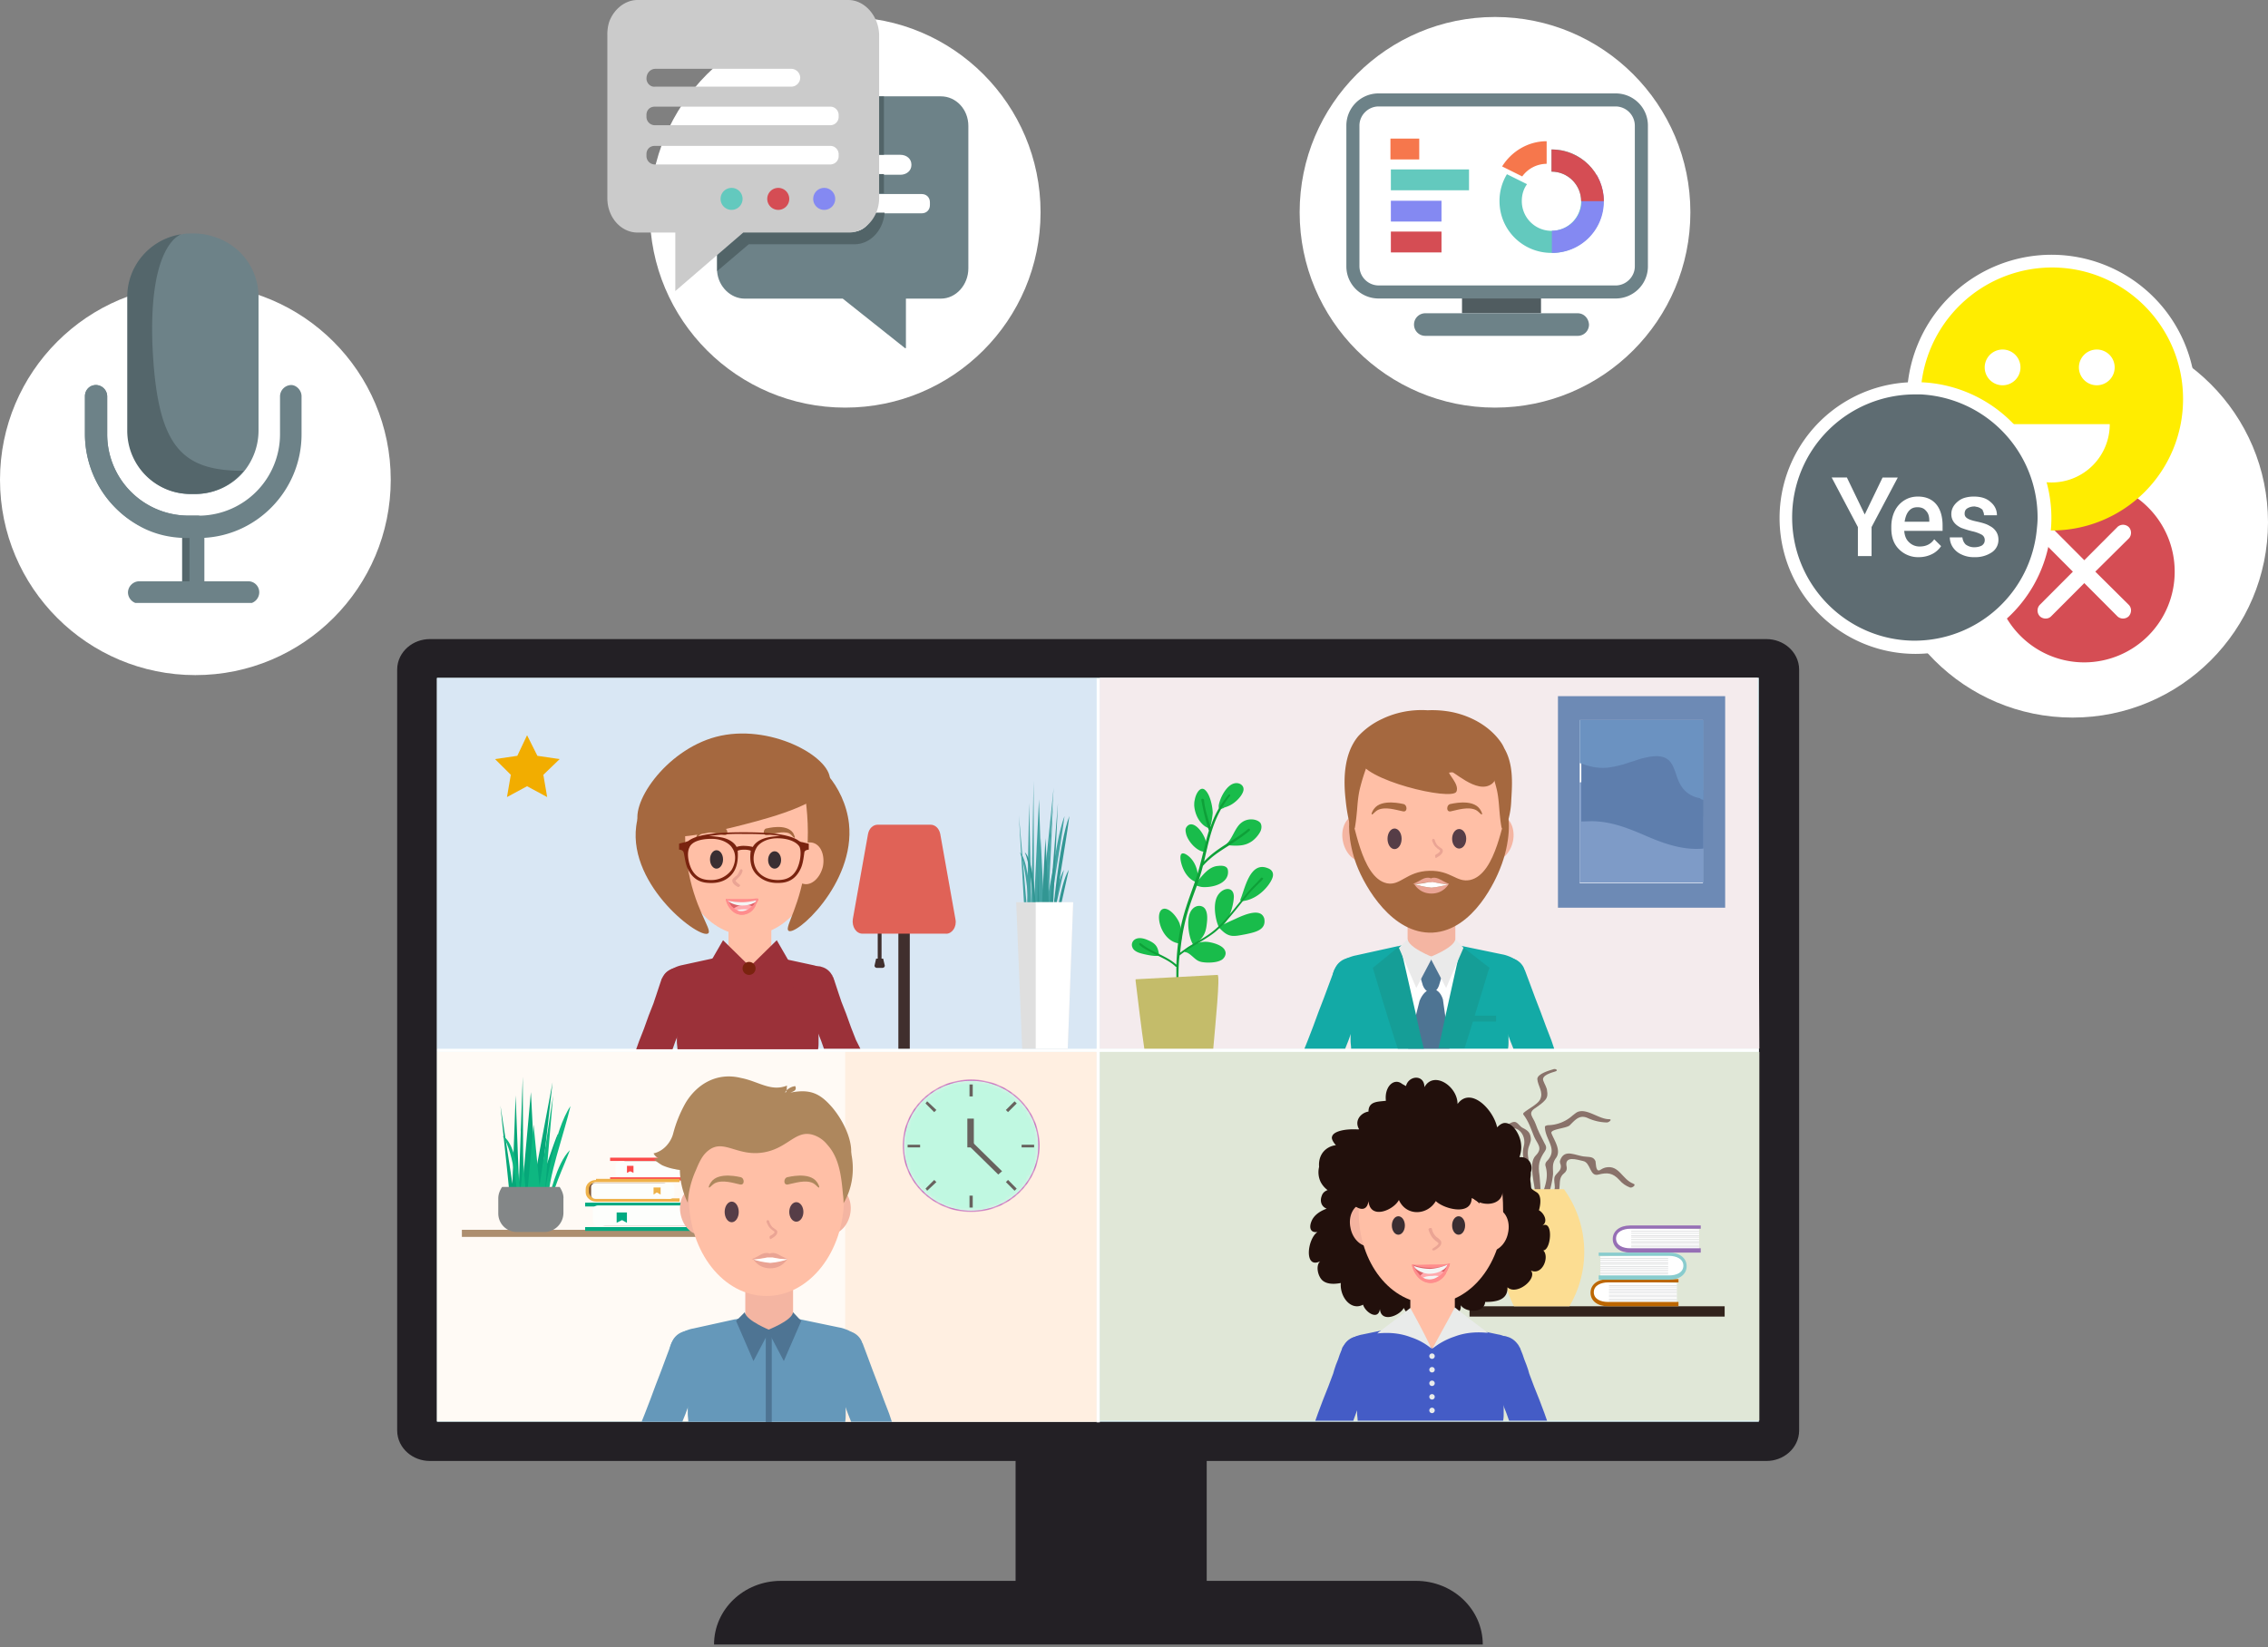 <svg xmlns="http://www.w3.org/2000/svg" width="534" height="388" fill="none" viewBox="0 0 534 388"><rect x="0" y="0" width="534" height="388" fill="#808080" stroke="none"/><circle cx="199" cy="50" r="46" fill="white"/><g clip-path="url(#clip0)"><path fill="#6D8288" d="M221.54 22.69h-16.32v13.77H212c1.46 0 2.59.97 2.59 2.27v.16c0 1.3-1.13 2.27-2.59 2.27h-6.78v4.54h11.8c1.12 0 1.93.81 1.93 1.94v.65c0 1.14-.8 1.95-1.94 1.95h-11.8c0 2.59-2.1 4.53-4.52 4.53h-31.84v9.24c.33 3.57 3.24 6.32 6.47 6.32h23.1l14.88 11.83V70.33h8.24c3.55 0 6.46-3.24 6.46-7.13V29.66c0-3.9-2.9-6.97-6.46-6.97z"/><path fill="#526468" d="M205.22 45.54h2.9V41h-2.9v4.54zm0-22.85v13.77h2.9V22.7h-2.9zm-4.53 31.92h-31.84v9.24l7.44-6.32h24.89c3.71 0 6.78-3.24 7.1-7.45h-2.9a4.77 4.77 0 01-4.69 4.53z"/><path fill="#CBCBCB" d="M199.72 0h-49.61c-2.9 0-5.5 2.1-6.63 5.02A9.46 9.46 0 00143 8.1v38.57c0 4.54 3.23 8.1 7.11 8.1H159v13.78l16-13.78h24.88c3.88 0 7.11-3.72 7.11-8.1V8.1c-.16-4.37-3.4-8.1-7.27-8.1zm-47.5 18.47c0-1.3.96-2.26 2.1-2.26h31.99c1.13 0 2.1.97 2.1 2.1 0 1.14-.97 2.1-2.1 2.1h-32c-1.13.17-2.1-.8-2.1-1.94zm45.24 18.32c0 1.13-.97 1.94-1.94 1.94h-41.37a1.97 1.97 0 01-1.94-1.94v-.49c0-1.13.8-1.94 1.94-1.94h41.37c1.13 0 1.94.97 1.94 1.94v.49zm0-9.24c0 1.13-.97 1.94-1.94 1.94h-41.37a1.97 1.97 0 01-1.94-1.94v-.49c0-1.13.8-1.94 1.94-1.94h41.37c1.13 0 1.94.97 1.94 1.94v.49z"/><path fill="#63C9BE" d="M172.25 49.43a2.59 2.59 0 100-5.18 2.59 2.59 0 000 5.18z"/><path fill="#D54D54" d="M183.24 49.43a2.59 2.59 0 100-5.18 2.59 2.59 0 000 5.18z"/><path fill="#8489F2" d="M194.06 49.43a2.59 2.59 0 100-5.18 2.59 2.59 0 000 5.18z"/></g><circle cx="46" cy="113" r="46" fill="white"/><circle cx="352" cy="50" r="46" fill="white"/><circle cx="488" cy="123" r="46" fill="white"/><path fill="#505C60" d="M362.83 67.33h-18.6v6.45h18.6v-6.45z"/><path fill="white" d="M324.6 68.87a6.06 6.06 0 01-6.06-6.04V29.57a6.06 6.06 0 016.06-6.04h55.8c3.39 0 6.06 2.77 6.06 6.04v33.16a6.06 6.06 0 01-6.06 6.04h-55.8v.1z"/><path fill="#6D8288" d="M380.4 25.07a4.55 4.55 0 014.52 4.5v33.16c0 2.45-2.06 4.5-4.52 4.5h-55.8a4.55 4.55 0 01-4.52-4.5V29.57c0-2.45 2.06-4.5 4.52-4.5h55.8zm0-3.07h-55.8a7.57 7.57 0 00-7.6 7.57v33.16c0 4.2 3.4 7.57 7.6 7.57h55.8c4.2 0 7.6-3.38 7.6-7.57V29.57c0-4.2-3.4-7.57-7.6-7.57zM371.46 73.78H335.6a2.65 2.65 0 00-2.67 2.66 2.65 2.65 0 002.67 2.66h35.86a2.65 2.65 0 002.67-2.66c-.1-1.53-1.24-2.66-2.67-2.66z"/><path fill="#63C9BE" d="M365.3 35.2v5.22c3.9 0 6.98 3.17 6.98 6.96a6.98 6.98 0 01-13.97 0c0-1.54.4-2.87 1.23-4l-4.73-2.35a12 12 0 00-1.75 6.35c0 6.75 5.45 12.18 12.23 12.18s12.23-5.43 12.23-12.18a12.1 12.1 0 00-12.23-12.18z"/><path fill="#F6774C" d="M353.68 39.2l4.73 2.35a7.15 7.15 0 015.75-2.97v-5.32c-4.42 0-8.32 2.45-10.48 5.93z"/><path fill="#8489F2" d="M377.62 47.38c0-2.25-.62-4.3-1.64-6.14h-7.2a6.98 6.98 0 01-3.39 13.1v5.22a12.1 12.1 0 0012.23-12.18z"/><path fill="#D54D54" d="M365.3 35.2v5.22c3.9 0 6.98 3.17 6.98 6.96h5.34c0-6.76-5.55-12.18-12.33-12.18z"/><path fill="#F6774C" d="M334.16 32.64h-6.78v4.91h6.78v-4.9z"/><path fill="#63C9BE" d="M345.87 39.9h-18.39v4.92h18.4v-4.91z"/><path fill="#8489F2" d="M339.3 47.28h-11.82v4.9h11.92v-4.9h-.1z"/><path fill="#D54D54" d="M339.3 54.54h-11.82v4.91h11.92v-4.9h-.1z"/><g clip-path="url(#clip1)"><path fill="#54666B" d="M47.94 124.07h-5.06v16.52h5.06v-16.52z"/><path fill="#6D8288" d="M48.12 124.07h-3.5v16.52h3.5v-16.52z"/><path fill="#6D8288" d="M61.04 139.54a2.7 2.7 0 01-2.62 2.64H32.75a2.7 2.7 0 01-2.62-2.64 2.7 2.7 0 012.62-2.64h25.67a2.58 2.58 0 012.62 2.64zM60.87 69.94v31.46c0 3.52-1.22 6.85-3.32 9.5a14.83 14.83 0 01-11.53 5.44h-1.04c-8.21 0-14.85-6.68-14.85-14.94V69.94c0-7.56 5.59-13.71 12.75-14.76.7-.18 1.4-.18 2.1-.18h.87c1.75 0 3.32.35 4.89.88a14.77 14.77 0 0110.13 14.06z"/><path fill="#6D8288" d="M71 93.32v8.96c0 13.36-10.83 24.43-24.28 24.43H44.1c-4.36 0-8.38-1.06-11.87-3.16A24.77 24.77 0 0120 102.28v-8.96c0-1.41 1.05-2.64 2.62-2.64a2.7 2.7 0 012.62 2.64v8.96a19.14 19.14 0 0019.04 19.16h2.97a19.19 19.19 0 0018.68-19.16v-8.96a2.7 2.7 0 012.62-2.64c1.23 0 2.45 1.23 2.45 2.64z"/><path fill="#6D8288" d="M47.07 121.44c-4.02 1.23-9.25 1.93-14.67 2.1A24.56 24.56 0 0120 102.28v-8.96c0-1.41 1.05-2.64 2.62-2.64a2.7 2.7 0 012.62 2.64v8.96a19.14 19.14 0 0019.04 19.16h2.8z"/><path fill="#54666B" d="M57.38 110.9a14.83 14.83 0 01-11.53 5.44H44.8c-8.2 0-14.84-6.68-14.84-14.94V69.94c0-7.56 5.59-13.71 12.75-14.76 0 0-7.69 1.93-6.82 26 1.05 23.91 6.64 29.71 21.49 29.71z"/></g><path fill="white" d="M517 94c0 18.82-15.25 34-33.95 34-1.28 0-2.56-.1-3.94-.2a32.92 32.92 0 01-12-3.74h1.77c0-1.38-.6-2.56-1.68-3.45a6.7 6.7 0 00-4.32-1.38c-.8 0-1.58.1-2.27.3A34 34 0 01449 93.9v-1.18A34.08 34.08 0 01483.05 60 33.98 33.98 0 01517 94z"/><path fill="white" d="M490.5 159a24.5 24.5 0 100-49 24.5 24.5 0 000 49z"/><path fill="#D54D54" d="M490.75 156a21.33 21.33 0 0021.28-21.37c0-11.8-9.53-21.36-21.28-21.36a21.33 21.33 0 00-21.29 21.36c0 11.8 9.53 21.37 21.29 21.37z"/><path fill="white" d="M501.21 142.44c.72.72.72 1.89 0 2.7-.36.36-.9.54-1.34.54-.45 0-.99-.18-1.34-.54l-7.78-7.81-7.79 7.8c-.35.37-.8.55-1.34.55-.44 0-.98-.18-1.34-.54a1.96 1.96 0 010-2.7l7.78-7.8-7.78-7.81a1.96 1.96 0 010-2.7c.36-.36.9-.54 1.34-.54.45 0 .99.18 1.34.54l7.79 7.81 7.78-7.8c.36-.37.9-.55 1.34-.55.45 0 .98.18 1.34.54.72.72.72 1.98 0 2.7l-7.87 7.8 7.87 7.81zM439.32 118.57a4.21 4.21 0 10-.02-8.43 4.21 4.21 0 00.02 8.43zM464.54 127.72a13.7 13.7 0 01-13.68 13.74c-7.6 0-13.69-6.1-13.69-13.74h27.37zM461.41 118.57a4.21 4.21 0 10-.02-8.43 4.21 4.21 0 00.02 8.43z"/><path fill="#FFEA27" d="M466.6 119.91c.18.18.27.36.44.54l-1.6-1.08c.44 0 .8.27 1.16.54z"/><path fill="#FFED00" d="M514 93.97a30.92 30.92 0 01-30.86 30.97c-1.16 0-2.32-.09-3.57-.18a29.86 29.86 0 01-10.92-3.41h1.62c0-1.26-.54-2.33-1.53-3.14a6.08 6.08 0 00-3.93-1.26c-.72 0-1.43.1-2.06.27a31 31 0 01-10.55-23.34V92.8A31 31 0 01483.14 63c17 0 30.86 13.82 30.86 30.97z"/><path fill="white" d="M471.52 90.74a4.21 4.21 0 10-.02-8.42 4.21 4.21 0 00.02 8.42zM451 154a32 32 0 100-64 32 32 0 000 64z"/><path fill="white" d="M496.74 99.9a13.7 13.7 0 01-13.69 13.73c-7.6 0-13.68-6.1-13.68-13.74h27.37zM493.7 90.74a4.21 4.21 0 10-.02-8.42 4.21 4.21 0 00.02 8.42z"/><path fill="#5E6C72" d="M453.45 120.27a2.5 2.5 0 00-1.97-.8c-.8 0-1.52.26-2.06.9-.53.62-.8 1.43-.98 2.5h5.81v-.26c0-1.08-.26-1.8-.8-2.34zm0 0a2.5 2.5 0 00-1.97-.8c-.8 0-1.52.26-2.06.9-.53.62-.8 1.43-.98 2.5h5.81v-.26c0-1.08-.26-1.8-.8-2.34zm0 0a2.5 2.5 0 00-1.97-.8c-.8 0-1.52.26-2.06.9-.53.62-.8 1.43-.98 2.5h5.81v-.26c0-1.08-.26-1.8-.8-2.34zm0 0a2.5 2.5 0 00-1.97-.8c-.8 0-1.52.26-2.06.9-.53.62-.8 1.43-.98 2.5h5.81v-.26c0-1.08-.26-1.8-.8-2.34zm-1.16-27.38h-1.43a28.93 28.93 0 00-28.9 29c0 15.98 12.98 29 28.9 29a28.95 28.95 0 0028.7-26.13c.1-.99.19-1.89.19-2.87a29.02 29.02 0 00-27.46-29zm-11.63 38.07h-3.22v-6.83l-6.17-11.67h3.58l4.2 8.71 4.2-8.7h3.58l-6.17 11.66v6.83zm16.64-5.93h-8.95c.1 1.17.45 2.06 1.16 2.7a3.5 3.5 0 002.5.98c1.44 0 2.6-.54 3.4-1.7l1.62 1.61a5.47 5.47 0 01-2.15 1.89 6.9 6.9 0 01-3.04.71 6.32 6.32 0 01-4.74-1.88c-1.25-1.26-1.79-2.87-1.79-4.94v-.36c0-1.34.27-2.6.8-3.68a6.1 6.1 0 012.24-2.51c.99-.63 2.06-.9 3.22-.9 1.88 0 3.31.63 4.3 1.8.98 1.16 1.51 2.87 1.51 5.02v1.26h-.08zm9.3-5.12a2.78 2.78 0 00-1.17-.54c-.17 0-.35-.09-.53-.09-.72 0-1.25.18-1.7.45-.45.27-.63.72-.63 1.26 0 .45.18.8.63 1.08.36.27 1.16.54 2.41.8 1.17.27 2.15.54 2.87 1 .71.35 1.16.8 1.52 1.34.35.54.53 1.17.53 1.89a3.5 3.5 0 01-1.52 2.96 6.94 6.94 0 01-4.11 1.16 6.6 6.6 0 01-3.04-.62 4.82 4.82 0 01-2.06-1.71 4.23 4.23 0 01-.72-2.33h2.96c.09.71.35 1.25.8 1.7.54.36 1.16.63 1.97.63.8 0 1.43-.18 1.88-.45.44-.36.62-.72.62-1.26 0-.53-.26-.98-.71-1.25a8.57 8.57 0 00-2.24-.81 23.07 23.07 0 01-2.6-.8c-1.51-.73-2.32-1.8-2.32-3.24 0-1.17.54-2.15 1.52-2.96a4.46 4.46 0 011.7-.9 7.62 7.62 0 012.06-.27c1.6 0 2.95.36 3.93 1.26.99.8 1.53 1.88 1.53 3.14h-3.05c0-.36-.08-.72-.26-.99a.5.5 0 00-.27-.45zm-15.12-.45c-.9 0-1.52.27-2.06.9-.53.63-.8 1.44-.98 2.52h5.81v-.27a4.25 4.25 0 00-.8-2.34c-.45-.54-1.07-.8-1.97-.8zm1.97.81a2.5 2.5 0 00-1.97-.8c-.8 0-1.52.26-2.06.9-.53.62-.8 1.43-.98 2.5h5.81v-.26c0-1.08-.26-1.8-.8-2.34zm0 0a2.5 2.5 0 00-1.97-.8c-.8 0-1.52.26-2.06.9-.53.62-.8 1.43-.98 2.5h5.81v-.26c0-1.08-.26-1.8-.8-2.34zm0 0a2.5 2.5 0 00-1.97-.8c-.8 0-1.52.26-2.06.9-.53.62-.8 1.43-.98 2.5h5.81v-.26c0-1.08-.26-1.8-.8-2.34zm0 0a2.5 2.5 0 00-1.97-.8c-.8 0-1.52.26-2.06.9-.53.62-.8 1.43-.98 2.5h5.81v-.26c0-1.08-.26-1.8-.8-2.34z"/><path fill="#3B3A3D" stroke="#232025" stroke-miterlimit="10" stroke-width="3.98" d="M101.22 338.82c-1.15 0-2.05-.9-2.05-1.92V157.7c0-1.02.9-1.91 2.05-1.91H415.9c1.16 0 2.05.9 2.05 1.91v179.2c0 1.03-.9 1.92-2.05 1.92H101.22z"/><path fill="#232025" stroke="#232025" stroke-miterlimit="10" stroke-width="6.97" d="M415.9 157.7v179.2H101.22V157.7H415.9zm0 182.9c2.3 0 4.22-1.65 4.22-3.7V157.7c0-2.04-1.92-3.7-4.22-3.7H101.22c-2.3 0-4.22 1.66-4.22 3.7v179.2c0 2.05 1.92 3.7 4.22 3.7H415.9z"/><path fill="#232025" d="M284.12 338.32h-45v47h45v-47z"/><path fill="#232025" d="M349.12 387.32h-181c0-8.3 7.04-15 15.74-15h149.53c8.7 0 15.73 6.7 15.73 15z"/><path fill="#E0F7FA" d="M414.12 159.62H102.88v175.24h311.24V159.62z"/><path fill="white" d="M258.94 159.75h-.76v175.24h.76V159.75z"/><path fill="white" d="M414.12 246.98H102.88v.77h311.24v-.77z"/><path fill="#FFFAF5" d="M258.18 247.75h-155.3v86.98h155.3v-86.98z"/><path fill="#AD8E6F" d="M173.95 289.64h-65.2v1.67h65.2v-1.67z"/><path fill="#06A779" d="M119.88 280.32c-.64-6.64-1.4-13.28-2.05-19.92l2.82 18.39.76-20.82.77 20.56.9-24.9.12 23.63 1.8-20.06 1.01 19.42 4.1-21.72-2.56 22.87s3.83-11.5 3.83-10.6c0 .76-2.68 13.66-3.06 13.92a285 285 0 01-7.42 3.32c-.38-1.4-.64-2.81-1.02-4.09z"/><path fill="#0EB781" d="M121.92 282.75s-.76-11.37-3.57-15.2c2.04 1.02 3.58 5.62 4.09 13.03 1.15-5.37 0-16.1 0-16.1l1.53 18.52 1.66-18.13 1.4 14.43 3.2-21.33-1.91 22.6s2.17-14.55 6-20.05c-1.4 6.13-5.5 17.5-5.11 21.97 0 0 1.79-8.56 4.98-11.62-1.53 4.09-4.47 9.96-4.72 14.05-3.07 1.4-7.55-2.17-7.55-2.17z"/><path fill="#838687" d="M132.66 282.1v3.59a4.53 4.53 0 01-4.47 4.47h-6.4a4.37 4.37 0 01-4.47-4.34v-3.58c0-1.03.39-1.92.9-2.69h13.55c.5.77.9 1.66.9 2.56z"/><path fill="#7D5538" d="M142.76 288.75h21.34c1.15 0 2.18-.9 2.18-1.92v-1.14c0-1.03-.9-1.92-2.18-1.92h-21.34c-1.15 0-2.17.9-2.17 1.92v1.14a2.2 2.2 0 002.17 1.92z"/><path fill="#00AA81" d="M163.6 283c1.78 0 3.19 1.28 3.19 2.94v1.02c0 1.54-1.4 2.94-3.2 2.94h-25.82v-.9h25.82c1.15 0 2.17-.89 2.17-1.9v-1.03c0-1.02-1.02-1.92-2.17-1.92h-25.82v-.9h25.82V283z"/><path fill="#FDFEFC" d="M140.84 288.75h22.88c.77 0 1.28-.51 1.28-1.15v-2.55c0-.64-.64-1.15-1.28-1.15h-22.88c-.77 0-1.28.5-1.28 1.15v2.42c0 .77.64 1.28 1.28 1.28z"/><path fill="#00AA81" d="M147.61 285.56v2.43l-1.15-.64-1.27.63v-2.42h2.42z"/><path fill="#7D5538" d="M147.36 277.26h16.36c.9 0 1.66-.64 1.66-1.4v-.9c0-.77-.77-1.4-1.66-1.4h-16.36c-.9 0-1.66.63-1.66 1.4v.9c0 .76.76 1.4 1.66 1.4z"/><path fill="#FC4A4A" d="M163.34 272.91c1.4 0 2.42 1.02 2.42 2.17v.77c0 1.15-1.15 2.17-2.42 2.17h-19.69v-.76h19.69c.9 0 1.66-.64 1.66-1.54v-.76c0-.77-.77-1.54-1.66-1.54h-19.69v-.76h19.69v.25z"/><path fill="#FDFEFC" d="M145.95 277.26h17.51c.51 0 1.03-.39 1.03-.9v-1.91c0-.51-.52-.9-1.03-.9h-17.5c-.52 0-1.03.38-1.03.9v1.91c0 .51.38.9 1.02.9z"/><path fill="#7D5538" d="M156.18 282.36h-16.36c-.9 0-1.66-.63-1.66-1.4v-.9c0-.76.76-1.4 1.66-1.4h16.36c.9 0 1.66.64 1.66 1.4v.9c0 .77-.77 1.4-1.66 1.4z"/><path fill="#EEB149" d="M140.33 277.9c-1.4 0-2.43 1.02-2.43 2.17v.76c0 1.15 1.15 2.17 2.43 2.17h19.68v-.76h-19.68c-.9 0-1.66-.64-1.66-1.54v-.76c0-.77.77-1.54 1.66-1.54h19.68v-.76h-19.68v.25z"/><path fill="#FDFEFC" d="M157.71 282.36h-17.5c-.52 0-1.03-.38-1.03-.89v-1.92c0-.5.51-.89 1.02-.89h17.51c.51 0 1.03.38 1.03.9v1.91c0 .38-.52.9-1.03.9z"/><path fill="#EEB149" d="M155.54 279.68v1.66l-.9-.5-.76.5v-1.66h1.66z"/><path fill="#FC4A4A" d="M149.15 274.57v1.66l-.77-.38-.76.38v-1.66h1.53z"/><path fill="#FFEFE1" d="M258.18 247.75H199v87.11h59.18v-87.1z"/><path fill="#F4F0ED" d="M244.63 269.85c0-8.56-7.16-15.46-15.98-15.46s-15.97 6.9-15.97 15.46c0 8.55 7.15 15.45 15.97 15.45s15.98-6.9 15.98-15.45z"/><mask id="a" width="33" height="32" x="212" y="254" maskUnits="userSpaceOnUse"><path fill="url(#paint0_radial)" d="M244.63 269.85c0-8.56-7.16-15.46-15.98-15.46s-15.97 6.9-15.97 15.46c0 8.55 7.15 15.45 15.97 15.45s15.98-6.9 15.98-15.45z"/></mask><g mask="url(#a)"><path fill="#C0F8E1" stroke="#A316A0" stroke-miterlimit="10" stroke-width=".32" d="M244.63 269.85c0-8.56-7.16-15.46-15.98-15.46s-15.97 6.9-15.97 15.46c0 8.55 7.15 15.45 15.97 15.45s15.98-6.9 15.98-15.45z"/><path fill="#68625E" d="M229.03 281.6h-.76v2.8h.76v-2.8zM229.03 255.41h-.76v2.82h.76v-2.82zM216.64 269.6h-2.94v.63h2.94v-.64zM243.48 269.6h-2.94v.63h2.94v-.64zM219.96 261.93l.51-.51-2.17-2.05-.39.51 2.05 2.05zM238.88 280.45l.5-.51-2.04-2.05-.5.51 2.04 2.05zM236.83 261.42l.51.5 2.05-2.04-.51-.5-2.05 2.04zM217.91 279.94l.39.5 2.17-2.04-.51-.5-2.05 2.04zM229.3 263.46h-1.54v6.77h1.53v-6.77z"/><path fill="#68625E" d="M235.04 276.62l.9-.77-6.9-6.77-.9.77 6.9 6.77z"/></g><path fill="#E0E7D7" d="M414.24 247.75h-155.3v86.85h155.3v-86.85z"/><path fill="#32231C" d="M406.06 307.65H346v2.43h60.07v-2.43z"/><path fill="#89726A" d="M365.93 281.73c2.3-1.28.38-3.84 2.3-5.37.5-.38.76-.9.64-1.53-.64-2.81 2.55-1.66 3.83-1.4 1.92.38 1.53 3.83 3.7 3.19 2.05-.51 3.33-.39 4.86 1.27.77.9 1.54 1.4 2.56 1.8.51.12 1.53-.65.77-.9-2.69-1.02-3.33-4.47-6.52-3.83-.51.12-1.02.38-1.4.64-1.03.5-.9-1.92-1.03-2.18-.51-1.02-1.28-.89-2.43-1.02-2.17-.13-4.85-2.04-5.88.9-.13.25 0 .76.13 1.02.26 1.28-.64 1.66-1.28 2.55-.76 1.15.64 3.2-.76 3.96-.77.64-.13 1.28.5.9z"/><path fill="#89726A" d="M364.52 281.6a22.76 22.76 0 001.15-5.11c0-1.53-.25-2.43.64-3.7 1.4-1.8-.38-4.22-1.02-5.88-.39-1.02 3.7-1.15 4.34-1.92 1.28-1.27 2.3-2.55 4.22-1.66a11.4 11.4 0 004.47 1.03c.52 0 1.41-.77.52-.77-2.3 0-4.99-2.43-7.16-1.79-.51.13-1.02.64-1.4.9a8.84 8.84 0 01-5.76 2.3c-.13 0-.77.12-.77.38 0 3.06 3.2 5.23.51 8.04-.25.26-.5.64-.38 1.15.77 2.56 0 4.47-.77 6.9 0 .77 1.28.51 1.41.13z"/><path fill="#89726A" d="M362.73 281.21c0-1.53-.13-2.93-.25-4.34-.39-2.42-.13-3.7 1.27-5.75.51-.76.26-1.27-.12-1.91-.77-1.53-1.54-2.94-2.05-4.47-.64-1.79-2.04-2.56 0-3.83.9-.64 1.66-1.15 2.3-1.92.51-.64.51-1.4.38-2.04 0-.77-.63-1.66-.89-2.43-.51-1.28 2.05-1.92 2.81-2.17.9-.26 0-.77-.5-.51-.78.25-3.72 1.02-3.72 2.3.13 1.66 1.54 3.06.64 4.85-.64 1.15-2.8 2.17-3.83 3.07-.13.12-.13.25-.13.38 1.28 1.66 1.79 3.32 2.56 5.24.76 1.78 2.17 2.68.38 4.47-1.92 1.91 0 7.15-.13 9.45-.13.38 1.28.13 1.28-.39z"/><path fill="#89726A" d="M360.43 281.21c0-2.17-.13-4.21-.25-6.38-.13-1.4-.64-2.68-.39-4.09.13-.9.77-1.79.64-2.68-.13-1.28-.64-1.79-1.92-2.43-.64-.25-1.27-1.53-2.04-1.4-2.56.25-7.67 7.4-9.84 5.23-2.3-2.3-4.99 0-7.03 1.4-.77.52.38.78.9.52 1.78-1.28 2.93-2.55 5.74-.64.51.38.77.51 1.4.38 2.3-.25 5.12-3.57 6.91-4.85 2.43-1.79 4.99.9 4.22 3.7-.38 1.41-.13 2.43 0 3.84.38 2.42.38 4.98.38 7.4 0 .77 1.28.52 1.28 0z"/><path fill="#FCDD92" d="M369.5 307.65h-13.03a27.8 27.8 0 01-2.94-13.02 28.9 28.9 0 014.22-14.56h10.48a25.22 25.22 0 011.28 27.59z"/><path fill="white" d="M394.81 302.16v4.73h-16.49c-1.15 0-3.32-.38-3.32-2.56 0-2.17 3.2-2.55 4.22-2.55 1.02 0 15.6.38 15.6.38z"/><path fill="#BC6600" d="M395.2 307.65h-16.62c-2.43 0-4.09-1.27-4.09-3.19 0-1.91 1.66-3.2 4.09-3.2h16.62v.77h-16.62c-1.53 0-3.32.64-3.32 2.3 0 1.66 1.66 2.3 3.32 2.3h16.62v1.02z"/><path fill="#D0D2D3" d="M394.81 302.67h-15.98v.13h15.98v-.13zM394.81 303.06h-15.98v.12h15.98v-.12zM394.81 303.57h-15.98v.13h15.98v-.13zM394.81 303.95h-15.98v.13h15.98v-.13zM394.81 304.46h-15.98v.13h15.98v-.13zM394.81 304.97h-15.98v.13h15.98v-.13zM394.81 305.36h-15.98v.12h15.98v-.13zM394.81 305.87h-15.98v.12h15.98v-.12zM394.81 306.25h-15.98v.13h15.98v-.13z"/><path fill="white" d="M400.05 289.52v4.72h-16.49c-1.14 0-3.32-.38-3.32-2.55s3.2-2.56 4.22-2.56c.9 0 15.6.39 15.6.39z"/><path fill="#966FB5" d="M400.44 295.01h-16.62c-2.43 0-4.1-1.28-4.1-3.2 0-1.9 1.67-3.19 4.1-3.19h16.62v.77h-16.62c-1.53 0-3.32.64-3.32 2.3 0 1.66 1.66 2.3 3.32 2.3h16.62V295z"/><path fill="#D0D2D3" d="M400.05 289.9h-15.98v.13h15.98v-.13zM400.05 290.41h-15.98v.13h15.98v-.13zM400.05 290.92h-15.98v.13h15.98v-.13zM400.05 291.3h-15.98v.13h15.98v-.12zM400.05 291.82h-15.98v.12h15.98v-.12zM400.05 292.33h-15.98v.13h15.98v-.13zM400.05 292.71h-15.98v.13h15.98v-.13zM400.05 293.22h-15.98v.13h15.98v-.13zM400.05 293.6h-15.98v.13h15.98v-.13z"/><path fill="white" d="M376.8 295.9v4.73h16.48c1.15 0 3.32-.38 3.32-2.56 0-2.17-3.2-2.55-4.22-2.55-1.02 0-15.59.38-15.59.38z"/><path fill="#89CCCE" d="M376.4 301.4h16.62c2.43 0 4.1-1.28 4.1-3.2 0-1.91-1.67-3.19-4.1-3.19h-16.61v.77h16.61c1.54 0 3.33.64 3.33 2.3 0 1.66-1.67 2.3-3.33 2.3h-16.61v1.02z"/><path fill="#D0D2D3" d="M392.77 296.29h-15.98v.13h15.98v-.13zM392.77 296.8h-15.98v.13h15.98v-.13zM392.77 297.3h-15.98v.14h15.98v-.13zM392.77 297.7h-15.98v.12h15.98v-.13zM392.77 298.2h-15.98v.13h15.98v-.13zM392.77 298.59h-15.98v.12h15.98v-.12zM392.77 299.1h-15.98v.13h15.98v-.13zM392.77 299.6h-15.98v.13h15.98v-.12zM392.77 300h-15.98v.12h15.98v-.13z"/><path fill="#22100C" d="M363.37 294.5c1.53 1.53-.26 6-2.94 4.72 1.66 1.92-3.32 6-5.5 3.96.13 3.2-3.06 3.45-5.24 3.45-.25 2.69-4.6 2.56-5.75.77.26 3.58-5.11 2.3-6.64.9-1.54 2.55-5.37 2.8-6.78-.26-1.02 1.91-5.37 3.57-5.62.25-.39 2.81-3.45.77-3.97-1.02-2.8 1.53-5.5-1.79-5.24-5.1-1.27.25-3.06.38-4.21-.52-1.16-.9-1.8-3.57-.64-4.6-3.84 1.92-3.07-5.23-.64-6.9-1.66.26-2.05-1.02-1.4-2.55.63-1.53 2.16-2.43 3.57-2.94-1.28-.5-1.66-1.79-1.15-3.06.38-1.15 1.53-1.4 2.43-1.66a4.27 4.27 0 01-.26-3.32c.13-.26 1.66-2.81 2.05-2.43-.39-.38-.51-.9-.51-1.4 0-2.18 2.8-4.48 4.6-4.1-2.69-2.55 2.55-3.7 4.22-2.67-1.03-1.54.38-2.94 1.66-3.2 0-1.91 1.91-1.79 3.2-1.91-.39-2.56 1.53-4.1 3.06-2.94l.64.38c.51-1.91 3.45-2.17 3.45.26 1.66-2.94 6.14-.26 6.14 2.94 2.43-3.2 6.64 1.02 7.28 4.08 2.3-2.68 5.11 2.56 4.1 5.37a4.97 4.97 0 013.44 4.6c1.66-.26 3.2.5 3.58 2.42.38 2.17-.25 1.66 1.54 2.81 1.53 1.02.5 4.22.5 4.22 1.03.5 2.44 2.68.65 3.7 2.8-1.79 2.3 5.62.38 5.75z"/><path fill="#445CC6" d="M324.13 319.02c0 .38-.13.77-.26 1.15v.13l-.38 1.15-.38 1.15-.26.9-1.15 3.06-1.28 3.2-.64 1.78-.5 1.28-.65 1.79h-8.94l.64-1.8 1.15-3.06 1.27-3.2 1.15-3.06.26-.9.38-1.14.51-1.28.39-1.15.51-1.27.13-.39s0-.13.13-.13c.12-.25.25-.38.38-.63a4.13 4.13 0 012.56-1.8c.25-.12.63-.12.89-.12h.38a4.4 4.4 0 013.07 1.92c.13.12.26.38.26.5.12.26.12.39.25.64.13.39.13.9.13 1.28zM364.26 334.6h-8.94l-.64-1.78-.51-1.28-.64-1.79-1.28-3.2-1.15-3.06-.26-.9-.38-1.14-.38-1.15v-.13c-.13-.38-.26-.77-.26-1.15 0-.38 0-.9.13-1.27 0-.26.13-.39.25-.64.13-.26.13-.39.26-.51a4.4 4.4 0 012.05-1.67c.38-.12.63-.25 1.02-.25h.38c.38 0 .64 0 .9.13 1.02.25 1.91.9 2.55 1.79.13.12.26.38.39.63 0 0 0 .13.12.13l.13.38.51 1.28.39 1.15.5 1.28.4 1.15.25.9 1.15 3.06 1.28 3.2 1.15 3.06.63 1.79z"/><path fill="#FFBFA6" d="M337.3 321.45c2.94 0 5.24-2.3 5.24-5.24v-14.56a5.36 5.36 0 00-4.22-5.36 5.25 5.25 0 00-6.26 5.1v14.82a5.35 5.35 0 005.24 5.24z"/><path fill="#445CC6" d="M357.87 319.53c0 .26 0 .51-.12.64a4.42 4.42 0 01-2.04 2.55c-.4.13-.65.39-.9.77-.51.64-.9 1.53-.77 2.43V332.8c0 .64 0 1.16-.13 1.8h-34.25c0-.64-.13-1.16-.13-1.8v-1.4-1.28-.38-3.2-.63c0-.9-.26-1.66-.77-2.3-.25-.25-.51-.51-.9-.77a4.42 4.42 0 01-1.91-2.55 5 5 0 01.25-3.07 5.22 5.22 0 012.68-2.3 6.74 6.74 0 011.93-.63l9.2-1.92h.13c.25 0 .38-.13.38-.13.13 0 .64-.13 1.53-.25-.25 3.19 2.05 5.87 4.73 6 2.94.26 5.88-2.43 5.76-5.88.25 0 .38 0 .63.13.13 0 .26 0 .39.13h.13l9.07 1.92c.77.12 1.28.38 1.92.63.64.39 1.28.77 1.66 1.03.38.38.77.76 1.02 1.27.51.64.64 1.4.51 2.3z"/><path fill="#F4B39F" d="M325.4 287.73c.65 2.8-.63 5.36-2.68 5.75-2.04.38-4.21-1.54-4.73-4.22-.63-2.8.64-5.36 2.69-5.75 2.04-.5 4.09 1.4 4.73 4.22z"/><path fill="#FFBFA6" d="M319.91 285.43c0-12 3.07-21.59 17-21.59s17 9.71 17 21.59c0 12-7.67 21.59-17 21.59-9.46 0-17-9.58-17-21.59z"/><path fill="#3A2E32" d="M329.24 290.8c.85 0 1.54-.98 1.54-2.18 0-1.2-.69-2.17-1.54-2.17-.84 0-1.53.97-1.53 2.17s.69 2.18 1.53 2.18zM343.43 290.8c.85 0 1.53-.98 1.53-2.18 0-1.2-.68-2.17-1.53-2.17s-1.53.97-1.53 2.17.68 2.18 1.53 2.18z"/><path fill="#22100C" d="M330.9 282.75c.77.13 1.03-.26.9-.64 0-.38-.26-.9-.64-.9-.13 0-4.86-1.4-6.52 1.03-.38.5-.64 1.27-.38 1.15.25-.13.64-.77 1.28-1.02 1.66-.77 4.09 0 5.36.38zM341.64 282.75c-.77.13-1.02-.26-.9-.64 0-.38.26-.9.64-.9.13 0 4.86-1.4 6.52 1.03.39.5.64 1.27.39 1.15-.26-.13-.64-.77-1.28-1.02-1.66-.77-4.1 0-5.37.38z"/><path fill="#FFBFA6" d="M355.06 290.41c.64-2.8-.64-5.36-2.68-5.75-2.05-.38-4.22 1.54-4.73 4.22-.64 2.8.64 5.36 2.68 5.75 2.05.38 4.22-1.54 4.73-4.22z"/><path fill="#445CC6" d="M330.27 314.93l2.8-.63 2.7 1.66 1.4 1.66 1.28-1.02 2.8-2.56 1.16-.25.38 2.42-.9 1.92-6.38 1.27-5.24-4.47z"/><path fill="#E9EBEA" d="M332.06 308.04c-2.56 2.04-5.12 3.96-7.8 6 1.53-.13 4.6-.38 7.92.9a14.8 14.8 0 014.86 2.68c-1.53-3.2-3.2-6.39-4.99-9.58zM342.54 307.91c2.55 2.04 5.1 3.96 7.8 6-1.54-.13-4.6-.38-7.93.9-2.3.76-4.22 2.04-5.12 2.8 1.67-3.19 3.58-6.5 5.25-9.7zM337.17 320.04a.64.64 0 100-1.28.64.64 0 000 1.28zM337.17 323.24a.64.64 0 100-1.28.64.64 0 000 1.28zM337.17 326.43a.64.64 0 100-1.28.64.64 0 000 1.28zM337.17 329.62a.64.64 0 100-1.28.64.64 0 000 1.28zM337.17 332.82a.64.64 0 100-1.28.64.64 0 000 1.28z"/><path fill="#22100C" d="M314.54 269.72c-1.02-1.15-1.02-1.79-.9-2.04.26-1.15 2.82-1.92 6.4-1.66-1.28-2.05.38-3.96 2.17-4.22 0-2.55 2.43-2.3 4.1-2.55-.4-3.32 1.91-5.5 3.83-3.96l.9.5c.63-2.55 4.34-2.8 4.34.26 2.17-3.96 7.8-.25 7.8 3.96 3.06-4.21 8.43 1.28 9.32 5.5.39-.39.9-.9 1.67-1.03 1.79-.13 3.2 2.05 3.7 3.7a6.72 6.72 0 01-.12 4.35c.12 0 1.27-.13 2.04.64.77.64 1.02 1.91.64 2.94 0 .63 0 1.66-.64 2.55-1.02 1.79-3.45 2.55-6 2.04-.26 3.7-5.89 3.45-7.3 1.03.4 4.85-6.51 3.06-8.43 1.14-1.92 3.33-6.9 3.71-8.69-.25-1.28 2.43-6.77 4.73-7.16.25-.5 3.71-4.34 1.03-4.98-1.27-2.69.13-5.12-1.02-6.27-3.2a5.33 5.33 0 01-.38-3.57c0-.26-.25-2.04 1.02-3.58a4.49 4.49 0 012.94-1.53z"/><path fill="#EAA494" d="M337.55 294.5h.13c1.15-.64 1.79-1.28 1.66-1.92 0-.38-.38-.64-.64-.9-.13-.12-.38-.25-.64-.5a3.48 3.48 0 01-.9-1.66c0-.26-.25-.39-.5-.26-.26 0-.39.26-.26.51.25.77.64 1.54 1.15 2.05.26.25.51.5.77.63.13.13.38.26.38.39 0 0 0 .38-1.28 1.15-.25.13-.25.38-.13.5-.12-.12.13 0 .26 0z"/><path fill="#FF8D8D" d="M341.38 297.56c0 .13-.12.39-.12.51 0 .13 0 .26-.13.26 0 .13 0 .26-.13.38a3.8 3.8 0 01-.51 1.03v.12c-.64 1.15-1.92 2.3-3.58 2.3-3.07 0-4.35-3.2-4.47-4.34h.38c.9.13 2.81 0 3.83 0 1.16 0 2.94 0 3.97-.13h.38c.13-.13.26-.13.38-.13-.12 0-.12 0 0 0z"/><path fill="#DD6268" d="M340.87 297.82c0 .25-.13.38-.25.64-.51 1.53-1.92 3.2-3.97 3.06a3.88 3.88 0 01-3.57-2.68c-.13-.38-.26-.64-.39-1.02 0 .13 1.92.77 3.96.77 2.3.12 4.22-.77 4.22-.77z"/><path fill="#FFA9AD" d="M337.93 301.4c1.02-.26 1.66-.9 2.43-1.54-.13-.13-.25-.25-.38-.25a4.86 4.86 0 00-2.43-.51c-1.28 0-2.3.38-2.94 1.15-.13.12-.26.25-.38.5.76.77 2.42 1.03 3.7.65z"/><path fill="#F4F4F4" d="M337.68 301.27c.76-.13 1.27-.38 1.66-.51-.13 0-.26-.13-.26-.13a3.95 3.95 0 00-1.79-.13c-.9 0-1.66.13-2.17.38-.13 0-.13.13-.26.13.64.38 1.92.51 2.82.26zM340.87 297.82c0 .25-.64 1.02-1.15 1.28-.77.5-1.92.9-3.2.9-1.4 0-3.32-.9-3.7-1.93 0 .13 1.92.77 3.96.77 2.18-.13 4.1-1.02 4.1-1.02z"/><path fill="#FF8D8D" d="M341.38 297.56c0 .13 0 .26-.12.51 0 .13 0 .26-.13.26 0 .13-.13.26-.13.38-.13.26-.25.64-.51 1.03v.12a4.52 4.52 0 01-3.58 2.3c-3.07 0-4.35-3.2-4.47-4.34h.25s.13.13.13.25c.26.52.51 1.03.9 1.54.25.25.38.5.63.76.26.26.64.51.9.64.25.13.51.26.76.26.77.13 1.54 0 2.18-.38.25-.13.64-.39.9-.52.25-.25.5-.38.63-.63.51-.52.77-1.03 1.02-1.67 0-.12.13-.25.26-.38.26-.13.26-.13.38-.13z"/><path fill="#FF8D8D" d="M341.13 297.56h-.38c0 .13.25.13.38 0z"/><path fill="#F4EBED" d="M414.24 246.98h-155.3v-87.36h154.92l.38 87.36z"/><path fill="#6D8AB5" d="M406.19 163.96h-39.37v49.82h39.37v-49.82z"/><path fill="white" d="M400.95 169.58h-29.01v38.45h29v-38.45z"/><path fill="#7E9BC7" d="M401.08 208.03v-15.59c-.9-.63-1.92-1.14-2.94-1.66-.77-.38-1.54-.63-2.3-1.02l-2.3-.76c-4.6-1.4-9.34-2.94-13.94-4.22-2.68-.76-5.24-.9-7.67-.5v23.62h29.15v.13z"/><path fill="#5E7EAD" d="M401.07 199.85v-13.8c-.38 0-.76 0-1.02-.12-.13 0-.25 0-.25-.13-1.8-.64-1.4-2.8-1.54-4.21-.25-2.17-.64-4.47-1.79-6.52-.25-.38-.5-.89-.9-1.27a7.8 7.8 0 00-1.9-1.66c-2.18-1.4-4.87-1.92-7.3-.51-1.14.63-2.17 1.66-3.19 2.42-.64.51-1.4.9-2.3.9-.38 0-.77 0-1.15-.13a12.54 12.54 0 01-4.6-2.04c-.9-.52-1.66-.9-2.56-1.28-.13 0-.13 0-.25-.13v22.1c1.28 0 2.55-.13 3.83 0 3.58.25 7.03 1.53 10.35 2.94 4.35 1.91 9.33 3.95 14.57 3.44z"/><path fill="#6B92C1" d="M401.08 188.36v-18.78h-29.14v10.1c.12.12.25.12.38.12 2.17.9 4.6 1.28 6.9.9 1.53-.26 3.07-.64 4.47-1.16.9-.25 1.92-.63 2.82-.89.5-.13 1.15-.25 1.66-.38.9-.13 1.79-.26 2.68-.13.77.13 1.53.38 2.17 1.02.77.77 1.16 1.92 1.54 2.94.51 1.66 1.15 3.32 2.56 4.47a6.3 6.3 0 003.07 1.4c.5.39.63.39.89.39z"/><path fill="#19BC4B" d="M287.32 190.53h.25c.13-.13.39-.13.64-.26h-.12c.25-.12.76-.25 1.02-.38 1.66-.64 3.2-2.3 3.58-3.45.5-1.4-.9-2.3-2.18-1.91-1.78.5-3.32 3.44-3.57 5.23 0 .39 0 .9.38.77zM284.9 194.75c.25-.13.63-2.94.63-3.33 0-1.15-.51-4.08-1.66-5.23-1.15-1.28-2.3.63-2.56 2.17-.13.5-.13.9-.13 1.4.39 4.35 3.84 5.88 3.71 4.99zM288.85 198.7c-.25.26.13.64.39.39h.12c2.94.25 4.22-.13 5.5-1.03a6.9 6.9 0 001.79-2.04c.38-.64.51-1.53.13-2.17-.64-.9-2.94-1.4-4.6 0-1.41 1.15-2.05 3.7-3.33 4.85zM298.44 204.45c-4.22-1.66-5.37 5.11-6.4 7.41 0 .13 0 .25.14.25 0 .13.12.13.25.13 3.96-.38 6.65-3.96 7.16-5.49.38-1.02 0-1.91-1.15-2.3zM270.32 221.44c-3.07-1.4-4.22.51-3.7 1.66.12.38.5.9 1.53 1.28 1.02.38 5.11 1.27 4.73.38-.26-1.79-.77-2.55-2.56-3.32zM282.97 200.5c.39.12 1.15.25 1.03-.26.9-2.3-2.81-7.92-4.6-5.5-.39.51-.26 1.03-.13 1.66.38 1.54 2.04 3.58 3.7 4.1zM281.7 207.77c-.13 0-.13.13-.13.26-.26.13-.13.38 0 .5.9.26 1.15.4 2.04.4 2.81 0 5.88-1.28 5.5-3.97-.13-1.02-1.28-1.15-2.3-1.02-2.18.13-3.58 2.17-4.86 3.58 0-.13-.13-.13-.13-.13.51-.51.26-4.22-2.3-6-1.15-.77-1.79-.51-1.53 1.27.38 2.05 1.53 4.35 3.7 5.11z"/><path fill="#19BC4B" d="M290.77 216.46c-1.4.64-2.04.9-2.68 1.28 1.66-1.67 2.42-5.11 2.42-6.65-.12-2.8-3.45-1.91-4.21.77-.77 2.55.38 6.39.9 6.77 0 0 0 .13.12.13 2.04 2.17 3.2 1.78 6 1.27 2.3-.5 4.86-1.02 4.35-3.7-.77-2.55-4.47-1.02-6.9.13zM285.02 221.95a5.52 5.52 0 00-3.58.38c1.79-1.4 2.43-2.42 2.68-4.6.13-1.02.26-2.42-.25-3.44-.64-1.4-3.07-1.4-3.84 1.15-.63 2.17 0 5.74.9 7.02-2.3 1.02-2.3 1.79-1.8 1.79.52.13.65.25 1.03.51 1.15.9 1.54 1.53 2.69 1.79 1.15.25 3.45.25 4.6-.39.64-.25 1.4-1.27 1.02-2.17-.38-1.15-2.17-1.78-3.45-2.04zM277.73 217.48c-.5-1.28-1.91-3.2-3.32-3.45-2.94-.38-1.53 7.66 3.32 8.18.13 0 .26-.13.26-.26v-.13c.51-1.15 0-3.57-.26-4.34z"/><path fill="#0EA038" d="M296.9 206.75c-.25.38-.63.64-.89 1.02-2.3 2.17-3.96 4.6-6.13 7.16-5.12 6.25-6.9 5.61-12.02 9.45 1.02-10.48 3.7-13.67 5.37-20.44 0 0 .77-.9 1.53-1.53 1.67-1.53 3.71-2.68 5.63-3.96 1.28-.9 2.68-1.79 3.83-2.81.13-.13.13-.26 0-.38-.13-.13-.25-.13-.38 0-3.32 2.8-7.29 4.34-10.35 7.66 1.27-5.5 2.17-10.47 6-15.33.26-.13.13-.5 0-.5s-.25 0-.25.12a22.35 22.35 0 00-4.22 7.53c-.64-2.17-1.4-4.34-1.53-6.38 0-.13 0-.13-.13-.13 0 0-.13-.13-.26-.13s-.25.13-.25.26a54.3 54.3 0 001.79 7.28c-.77 2.43-1.28 4.98-1.92 7.4-1.92 7.93-5.24 11.89-5.75 24.15-2.3-2.05-5.37-2.81-7.8-4.6-.13-.13-.38-.26-.51-.38-.13-.13-.26-.13-.39 0-.5.5 2.94 2.17 3.71 2.55 1.8.9 3.58 1.66 4.86 2.94h.13v3.7c0 .38.5.38.5 0 0-2.17 0-4.34.26-6.38 2.56-2.05 5.5-3.33 8.18-5.37 2.69-2.17 5.12-5.5 7.54-8.43.9-1.15 1.8-2.04 2.82-3.06.13-.13 1.15-1.03 1.15-1.28-.13-.13-.39-.26-.51-.13z"/><path fill="#C4BC6A" d="M267.38 230.64v.38c.51 4.21 1.4 11.62 2.05 15.96h16.23c.5-5.74 1.66-17.24 1.02-17.37l-19.3 1.03z"/><path fill="#13AAA6" d="M322.6 231.53s0 .13 0 0l-1.28 3.45-1.28 3.32-1.28 3.45-.77 1.91-.5 1.4-.77 1.92h-9.59l.77-1.91 1.28-3.32 1.27-3.45 1.28-3.32 1.28-3.45 1.15-3.07c0-.12 0-.12.13-.25a4.17 4.17 0 013.06-2.56c.39-.12.64-.12 1.03-.12h.5a4.53 4.53 0 013.7 2.55 5.3 5.3 0 01.02 3.45zM365.93 246.98h-9.6l-.76-1.91-.5-1.4-.78-1.92-1.27-3.45-1.28-3.32-1.28-3.45v-.13a4.28 4.28 0 01.13-3.32 4.14 4.14 0 012.55-2.3c.39-.13.77-.25 1.15-.25h.52c.38 0 .63 0 1.02.12a4.17 4.17 0 013.07 2.56c0 .13 0 .13.12.25l1.15 3.07 1.28 3.45 1.28 3.32 1.28 3.45 1.28 3.32.64 1.91z"/><path fill="#F4B5A2" d="M337.04 232.93a5.67 5.67 0 005.62-5.62v-15.83c0-2.69-1.79-5.24-4.47-5.75a5.62 5.62 0 00-6.77 5.5v15.96a5.7 5.7 0 005.62 5.74z"/><path fill="#13AAA6" d="M359.28 230.76c0 .26-.13.51-.13.77a4 4 0 01-.64 1.28c-.38.5-.9 1.02-1.53 1.4-.38.26-.64.51-.9.77a4 4 0 00-.9 2.68v7.4c0 .65 0 1.29-.12 1.92h-36.94c0-.63-.13-1.27-.13-1.91V243.66v-1.4-.51-3.45-.77c0-.9-.25-1.79-.9-2.55-.25-.26-.63-.64-1.01-.77-.51-.25-.9-.64-1.28-1.02a6.84 6.84 0 01-.9-1.66 4.29 4.29 0 01.39-3.32c.25-.51.64-1.02 1.15-1.4.5-.39 1.02-.77 1.79-1.16.64-.25 1.27-.5 2.04-.64l9.84-2.17h.13c.26 0 .38-.12.51-.12s.64-.13 1.67-.26a6.98 6.98 0 005.1 2.94c.65 0 1.16 0 1.67-.13.25 0 .51-.13.77-.26a6.8 6.8 0 003.58-2.55c.25 0 .5 0 .63.13.13 0 .26 0 .51.13h.13l9.84 2.04c.77.13 1.41.38 2.05.64.77.38 1.4.76 1.79 1.15a4 4 0 011.15 1.4c.51 1.03.64 1.92.64 2.81z"/><path fill="#F4B5A2" d="M324.13 196.53c.64 2.94-.64 5.75-2.81 6.26-2.18.51-4.48-1.53-5.12-4.6-.63-2.94.64-5.75 2.82-6.26 2.17-.5 4.47 1.54 5.11 4.6zM356.21 198.2c.64-2.94-.64-5.75-2.81-6.27-2.17-.5-4.47 1.54-5.11 4.6-.64 2.94.64 5.75 2.8 6.26 2.18.38 4.48-1.66 5.12-4.6z"/><path fill="#FFBFA6" d="M318.25 194.1c0-12.9 3.32-23.24 18.28-23.24 15.08 0 18.28 10.47 18.28 23.25 0 12.9-8.19 23.24-18.28 23.24-10.1 0-18.28-10.47-18.28-23.24z"/><path fill="#563D47" d="M328.35 199.98c.92 0 1.66-1.08 1.66-2.43 0-1.34-.74-2.42-1.66-2.42-.92 0-1.66 1.08-1.66 2.42 0 1.34.74 2.43 1.66 2.43zM343.56 199.85c.92 0 1.66-1.03 1.66-2.3 0-1.27-.74-2.3-1.66-2.3-.92 0-1.66 1.03-1.66 2.3 0 1.27.74 2.3 1.66 2.3z"/><path fill="#A5683F" d="M330.14 191.04c.76.26 1.02-.25 1.02-.64 0-.5-.26-.9-.64-1.02-.13 0-5.24-1.4-7.03 1.15-.38.51-.77 1.4-.38 1.28.25-.13.76-.77 1.27-1.03 1.8-.89 4.35 0 5.76.26zM341.77 191.04c-.77.26-1.02-.25-1.02-.64 0-.5.25-.9.63-1.02.13 0 5.25-1.4 7.04 1.15.38.51.76 1.4.38 1.28-.26-.13-.77-.77-1.28-1.03-1.79-.89-4.47 0-5.75.26z"/><path fill="#A5683F" d="M355.83 188.36a19.66 19.66 0 01-1.28 6.51c-.13.26-.26.38-.51.38-.26 0-.39-.12-.51-.38-.26-1.4-.39-2.8-.51-4.21-.13-1.66-.26-3.32-.64-4.86a47.02 47.02 0 00-1.92-6 40.76 40.76 0 01-14.19 2.43c-5.24 0-10.1-.77-14.19-2.43a47.02 47.02 0 00-1.91 6c-.39 1.66-.52 3.32-.64 4.86-.13 1.4-.26 2.8-.51 4.21 0 .26-.26.38-.51.38-.26 0-.52-.12-.52-.38a39.54 39.54 0 01-1.15-6.38c-.5-4.35-.64-10.73 2.94-15.08a17.8 17.8 0 015.63-4.08c3.2-1.54 6.9-2.3 10.73-2.05a23.9 23.9 0 016.14.51c4.47 1.03 8.3 3.33 10.74 6.52.5.64.89 1.28 1.15 1.91 2.17 3.7 1.91 8.18 1.66 12.14z"/><path fill="white" d="M344.84 224.63l-.9-.5c-.25-.14-.38-.26-.64-.52a12.02 12.02 0 01-6 1.53c.89 0 1.27 0 2.17.64-3.2.51-6.9 1.53-8.82-2.04-.13.13-.26.13-.38.25l-.9.51-.26.13c1.54 6.52 3.2 12.78 4.73 19.16h8.43c1.93-5.87 3.33-12.13 4.87-18.26l-2.3-.9z"/><path fill="#4E7493" d="M335 232.04l-1.92-6.39h7.67l-1.92 6.39c-.77 2.3-2.94 2.3-3.84 0z"/><path fill="#4E7493" d="M341.26 246.98h-9.72l1.4-6 .52-2.17.77-3.07c1.4-3.57 4.47-3.7 5.5-.38l.63 4.47.51 4.22.39 2.93z"/><path fill="#159E97" d="M335.25 246.98h-6.14c-2.04-6-5.88-19.03-5.88-19.03l6.4-5.23.38 1.4 3.32 14.56 1.15 5.24.77 3.06zM350.72 227.95s-.13.26-.26.64c-.9 2.81-3.96 13.16-5.62 18.27h-6.14l.64-2.94.9-4.22 3.45-15.58.63-1.15 6.4 4.98z"/><path fill="#EAEAEA" d="M331.42 221.18l-2.05 2.05 4.1 9.45 3.83-7.28s-5.63-2.17-5.88-4.22z"/><path fill="#EAEAEA" d="M342.66 221.18l1.92 2.05-4.09 9.45-3.83-7.28s5.75-2.17 6-4.22z"/><path fill="#A5683F" d="M348.42 172.4c3.96 3.06 5.24 10.21 2.94 12.13-3.58 2.93-9.72-3.7-10.23-2.94-.38.64 2.56 3.06 1.79 4.85-1.02 2.3-22.37-2.8-22.75-7.53-.51-4.98 20.45-12.52 28.25-6.52zM354.8 192.06c.64.13 1.03 6.13-1.66 12.65-.76 1.91-6 14.43-15.85 14.94-9.46.38-15.85-10.6-17.89-15.97-2.17-5.74-1.92-10.98-1.4-11.1.89-.14 2.3 14.17 8.56 15.45 3.2.64 4.6-2.81 9.97-2.94 5.11-.13 6.39 2.81 9.58 2.17 6.4-1.4 7.67-15.33 8.7-15.2z"/><path fill="#159E97" d="M352.25 239.2h-6.52v1.4h6.52v-1.4z"/><path fill="#EAA494" d="M338.19 202.03s.13 0 0 0c1.15-.64 1.53-1.16 1.53-1.67 0-.38-.25-.5-.64-.76-.13-.13-.38-.26-.5-.38-.4-.39-.65-.9-.77-1.41 0-.13-.26-.26-.39-.26s-.25.26-.25.39c.25.64.5 1.28 1.02 1.66.25.25.38.38.64.5l.25.26s0 .39-1.02.9c-.13.13-.25.25-.13.5 0 .27.13.4.26.27zM337.04 209.05s-2.43-.13-4.1-.9c0 0 1.16 2.3 4.1 2.3 2.94 0 4.09-2.3 4.09-2.3-1.79.77-4.1.9-4.1.9z"/><path fill="#EAA494" d="M337.55 207.77c3.32.64 3.58.39 3.58.39-.64-.26-2.05-1.03-2.05-1.03-1.4-.76-2.17-.25-2.17-.25s-.77-.51-2.17.25c0 0-1.28.77-2.05 1.03 0 0 0 .25 3.58-.39h.64c.26.13.51.13.64 0z"/><path fill="white" d="M337.55 207.77h-1.15c-2.56.51-3.32.51-3.45.39l.64.25c1.66.51 3.45.64 3.45.64s1.79-.13 3.45-.64l.64-.25c-.38.12-1.15.12-3.58-.39z"/><path fill="#D9E7F4" d="M258.18 159.75h-155.3v87.23h155.3v-87.23z"/><path fill="#43A3A3" d="M241.3 216.2c-.5-8.04-.89-16.1-1.4-24.14l1.92 22.23.5-25.16.52 24.9.51-30.14.13 28.6 1.15-24.26.77 23.5 2.68-26.18-1.79 27.71s2.56-13.79 2.56-12.9c0 1.03-1.8 16.48-2.05 16.74-.25.25-4.98 3.96-4.98 3.96-.13-1.66-.39-3.32-.51-4.86z"/><path fill="#43A3A3" d="M242.58 219.14s-.5-13.8-2.43-18.4c1.41 1.28 2.43 6.78 2.69 15.72.76-6.52 0-19.42 0-19.42l1.02 22.36 1.15-21.97.9 17.5 2.04-25.8-1.28 27.33s1.4-17.63 3.97-24.27c-.9 7.4-3.71 21.07-3.46 26.7 0 0 1.16-10.48 3.33-14.05-1.02 4.98-2.94 12.13-3.2 16.98-1.79 1.53-4.73-2.68-4.73-2.68z"/><path fill="#329693" d="M243.73 219.14s-.5-13.8-2.42-18.4c1.4 1.28 2.42 6.78 2.68 15.72.77-6.52 0-19.42 0-19.42L245 219.4l1.15-21.97.9 17.5 2.04-25.8-1.28 27.33s1.4-17.63 3.97-24.27c-.9 7.4-3.71 21.07-3.45 26.7 0 0 1.15-10.48 3.32-14.05-1.03 4.98-2.94 12.13-3.2 16.98-1.79 1.53-4.73-2.68-4.73-2.68z"/><path fill="#DFDFDF" d="M251.4 246.99h-10.73l-1.41-34.5h13.42L251.4 247z"/><path fill="white" d="M251.4 246.99h-7.54v-34.5h8.82L251.4 247z"/><path fill="#402F2D" d="M214.2 215.44h-2.68v31.55h2.69v-31.55zM207.56 215.82h-.9v10.47h.9v-10.47z"/><path fill="#402F2D" d="M207.82 227.95h-1.4c-.26 0-.52-.25-.52-.5l.38-1.67h1.66l.39 1.66c0 .26-.26.51-.51.51z"/><path fill="#E06257" d="M222.77 219.9H203.1c-1.54 0-2.56-1.65-2.3-3.44l3.58-20.06c.25-1.27 1.15-2.17 2.3-2.17h12.4c1.15 0 2.04.9 2.3 2.18l3.57 20.05c.39 1.79-.76 3.45-2.17 3.45z"/><path fill="#F2AD00" d="M124.1 173.16l2.43 4.85 5.24.77-3.84 3.7.9 5.24-4.73-2.55-4.73 2.55.9-5.24-3.71-3.7 5.24-.77 2.3-4.85z"/><path fill="#9B3139" d="M163.72 231.91c0 .39-.13.77-.26 1.15v.13l-.38 1.15-.38 1.15-.26.77-1.15 2.93-1.15 3.2-.64 1.66-.51 1.27-.64 1.8h-8.56l.64-1.8 1.15-2.93 1.15-3.2 1.15-2.93.25-.77.39-1.15.38-1.15.38-1.15.39-1.15.13-.38s0-.13.12-.13c.13-.25.13-.38.26-.51.5-.9 1.4-1.53 2.43-1.79.25-.13.64-.13.9-.13h.38c.38 0 .63.13 1.02.26.76.25 1.53.9 1.91 1.66.13.13.13.38.26.51s.13.38.13.64c.5 0 .5.51.5.9zM202.58 246.99H194l-.64-1.8-.5-1.27-.65-1.66-1.15-3.2-1.15-2.93-.25-.77-.39-1.15-.38-1.15v-.13a3.72 3.72 0 01-.25-1.15c0-.38 0-.76.12-1.14 0-.13.13-.39.13-.64.13-.13.13-.39.26-.51a4.77 4.77 0 011.91-1.66c.39-.13.64-.26 1.03-.26h.38c.26 0 .64 0 .9.13 1.02.25 1.91.9 2.42 1.79.13.12.26.38.26.5 0 0 0 .13.13.13l.12.39.39 1.15.38 1.15.38 1.15.39 1.15.25.76 1.15 2.94 1.15 3.2 1.15 2.93 1.03 2.05z"/><path fill="#FFBFA6" d="M176.5 234.21c2.81 0 5.11-2.3 5.11-5.1v-14.06c0-2.42-1.66-4.72-3.96-5.1a5.1 5.1 0 00-6.13 4.98v14.43a4.88 4.88 0 004.98 4.85z"/><path fill="#9B3139" d="M196.44 232.42c0 .26 0 .52-.13.64-.13.39-.25.9-.5 1.15-.4.51-.78.9-1.41 1.28-.39.13-.64.38-.9.77a3.93 3.93 0 00-.77 2.42v6.64c0 .64 0 1.15-.12 1.8h-33.1c0-.52-.14-1.16-.14-1.8v-1.27-1.28-.38-3.2-.63c0-.9-.25-1.67-.76-2.3-.26-.26-.51-.51-.9-.77a7 7 0 01-1.15-.9c-.38-.38-.64-.89-.77-1.4a4.59 4.59 0 01.26-2.94 5.26 5.26 0 012.68-2.3 7.38 7.38 0 011.8-.63l8.81-1.92h.13c.26 0 .38-.13.38-.13.13 0 .52-.13 1.54-.25.25.25 1.79 2.42 4.6 2.68a6.43 6.43 0 005.5-2.56c.25 0 .38 0 .64.13.12 0 .25 0 .38.13h.13l8.82 1.91a7.4 7.4 0 011.79.64c.63.39 1.27.77 1.66 1.03.38.38.76.76 1.02 1.27.51.51.64 1.28.51 2.17z"/><path fill="#F4B39F" d="M165 201.51c.5 2.69-.51 5.24-2.56 5.63-1.92.38-4.09-1.41-4.6-4.1-.51-2.67.51-5.23 2.56-5.61 1.91-.39 3.96 1.4 4.6 4.08z"/><path fill="#FFBFA6" d="M159.63 199.34c0-11.62 2.94-20.94 16.49-20.94 13.55 0 16.49 9.32 16.49 20.94 0 11.63-7.42 20.95-16.5 20.95-9.07 0-16.48-9.32-16.48-20.95z"/><path fill="#3A2E32" d="M168.7 204.58c.85 0 1.54-.97 1.54-2.17s-.69-2.17-1.54-2.17c-.84 0-1.53.97-1.53 2.17s.69 2.17 1.53 2.17zM182.38 204.58c.85 0 1.53-.92 1.53-2.04 0-1.13-.68-2.05-1.53-2.05s-1.53.92-1.53 2.05.68 2.04 1.53 2.04z"/><path fill="#A5683F" d="M170.37 196.66c.76.13.89-.25.89-.64 0-.38-.26-.9-.64-.9-.13 0-4.6-1.27-6.26 1.03-.26.51-.64 1.28-.26 1.15.26-.13.64-.77 1.15-1.02 1.54-.64 3.84.13 5.12.38zM180.72 196.66c-.77.13-.9-.25-.9-.64 0-.38.26-.9.64-.9.13 0 4.6-1.27 6.27 1.03.25.51.64 1.28.25 1.15-.25-.13-.64-.77-1.15-1.02-1.53-.64-3.83.13-5.11.38z"/><path fill="#A5683F" d="M161.8 203.43c1.54 10.47 5.88 15.33 4.99 16.35-1.66 1.79-18.8-10.99-17-25.16 1.15-9.2 9.97-16.1 12.4-14.18 2.17 1.66-2.3 9.84-.39 23zM189.8 202.8c-1.28 10.46-4.99 15.32-4.22 16.34 1.4 1.79 15.85-10.98 14.31-25.16-1.02-9.2-8.43-16.1-10.48-14.18-1.92 1.66 2.05 9.84.38 23z"/><path fill="#FFBFA6" d="M193.76 204.07c.5-2.68-.51-5.24-2.56-5.62-1.92-.38-4.09 1.4-4.6 4.09-.51 2.68.51 5.23 2.56 5.62 1.91.5 3.96-1.4 4.6-4.1z"/><path fill="#A5683F" d="M195.42 183.63c-.13 5.24-13.55 8.82-19.94 10.48-4.98 1.27-21.98 5.87-24.92.5-2.69-4.85 6-17.87 18.02-21.07 12.52-3.32 26.97 4.6 26.84 10.1z"/><path fill="#7A230F" d="M188.77 198.32c-.25 0-.38-.13-.64-.25-1.79-1.4-6-2.05-12.65-2.05h-.77c-6.65 0-10.86.64-12.65 2.05-.26.12-.39.12-.64.25-.64.13-1.53.38-1.53.38v1.4s.76 0 1.02.52c.25.51.38 2.68 1.02 3.96.77 1.66 2.04 3.06 4.35 3.32 2.42.26 4.34-.25 5.75-1.66 1.66-1.66 1.79-3.96 1.66-5.88 0 0 .51-.25 1.53-.25 1.03 0 1.54.25 1.54.25-.26 2.05-.13 4.35 1.66 5.88 1.4 1.28 3.2 1.92 5.75 1.66 2.3-.25 3.58-1.66 4.35-3.32.63-1.28.76-3.32.9-3.96.25-.51 1.01-.51 1.01-.51v-1.4c-.13 0-1.02-.26-1.66-.39zm-16.49 6.52a5.87 5.87 0 01-4.98 2.42c-2.56 0-3.7-1.15-4.48-2.55-.76-1.53-1.15-3.83-.5-5.11.5-1.28 2.42-2.04 5.23-2.04 2.69 0 4.35 1.27 4.86 2.17 1.15 1.66.64 3.83-.13 5.1zm2.94-5.63a5.3 5.3 0 00-1.79.26s-.64-1.53-3.2-2.17a17.7 17.7 0 00-3.31-.38 46.3 46.3 0 018.05-.51h.76c3.33 0 5.88.12 8.06.5-1.03 0-2.18.13-3.33.39-2.55.64-3.2 2.17-3.2 2.17a8.88 8.88 0 00-2.04-.25zm12.4 5.5c-.77 1.4-1.92 2.55-4.47 2.55-2.56 0-4.22-1.15-4.99-2.42a5.1 5.1 0 010-5.24c.51-.9 2.18-2.17 4.86-2.17s4.6.9 5.24 2.04c.51 1.28.13 3.7-.64 5.24z"/><path fill="#9B3139" d="M170.24 221.44l-7.16 12.39 14.32-5.37-7.16-7.02z"/><path fill="#9B3139" d="M190.05 233.83l-14.31-5.37 7.15-7.02"/><path fill="#7A230F" d="M176.37 229.61a1.53 1.53 0 100-3.06 1.53 1.53 0 000 3.06z"/><path fill="#EAA494" d="M173.82 208.92s0-.13 0 0c-1.03-.5-1.4-1.02-1.4-1.53 0-.38.25-.51.5-.77.13-.12.26-.25.51-.38.39-.38.51-.77.77-1.28 0-.13.26-.25.38-.25.13 0 .26.25.26.38a3.07 3.07 0 01-.9 1.53l-.5.51-.26.26s0 .26.9.9c.12.12.25.25.12.38s-.25.25-.38.25z"/><path fill="#FF8D8D" d="M178.55 211.73c0 .13 0 .26-.13.39 0 .12 0 .12-.13.25 0 .13 0 .13-.13.26-.12.25-.25.5-.38.89a3.58 3.58 0 01-3.07 1.92c-2.55 0-3.7-2.69-3.83-3.7h3.71c1.02 0 2.55 0 3.32-.14h.38c.13.13.13.13.26.13z"/><path fill="#DD6268" d="M178.3 211.86c0 .13-.14.38-.14.51-.5 1.28-1.66 2.68-3.32 2.68-1.53 0-2.56-1.15-3.07-2.3a1.81 1.81 0 01-.25-.76c0 .13 1.66.64 3.45.64 1.53 0 3.2-.64 3.32-.77z"/><path fill="#FFA9AD" d="M175.6 215.05c.9-.25 1.41-.76 2.05-1.27-.13-.13-.25-.13-.38-.26a3.47 3.47 0 00-2.05-.38c-1.02 0-1.91.38-2.55.9-.13.12-.26.25-.26.37a4 4 0 003.2.64z"/><path fill="#F4F4F4" d="M175.48 214.93a3.58 3.58 0 001.4-.52c-.12 0-.12-.12-.25-.12-.38-.13-.9-.13-1.53-.13-.77 0-1.41.13-1.8.38-.12 0-.12.13-.25.13.64.38 1.66.38 2.43.26zM178.3 211.99c0 .13-.52.64-1.03.76-.64.39-1.66.51-2.81.51-1.15 0-2.81-.63-3.2-1.27 0 .13 1.66.5 3.45.5 1.8 0 3.45-.5 3.58-.5z"/><path fill="#FF8D8D" d="M178.55 211.73c0 .13 0 .26-.13.39 0 .12 0 .12-.13.25 0 .13 0 .13-.13.26-.12.25-.25.5-.38.89a3.58 3.58 0 01-3.07 1.92c-2.55 0-3.7-2.69-3.83-3.7h.25s0 .12.13.12c.26.51.51.9.77 1.28.13.25.38.38.64.64.25.25.5.38.76.5.26.13.39.26.64.26.64.13 1.28 0 1.8-.25.25-.13.5-.26.76-.51.25-.13.38-.39.64-.52.38-.38.64-.89.9-1.4 0-.13.12-.26.25-.26l.13.13z"/><path fill="#FF8D8D" d="M178.42 211.73h-.38c.12.13.25.13.38 0z"/><path fill="#AE875D" d="M154.13 272.91c.26 0 .64-.13.9-.13a2.5 2.5 0 01-1.15-1.14c2.43-.52 4.09-2.69 4.6-4.6a30 30 0 012.94-7.28c2.68-4.47 7.41-7.28 13.04-5.88 4.09.77 7.03 3.32 10.86 1.79-.13.51 0 .9-.13 1.15-.25.25-.38.51-.5.76.38-.25.5-.5.5-.76.51-.51 1.15-.9 2.05-1.02.38.9-.13 1.15-1.15 1.53 4.6-.9 6.9.13 9.71 3.32 2.56 2.94 4.86 7.54 4.6 11.11-.38 3.32-3.2 6.52-4.73 9.71-1.15 2.81-.25 7.4-4.09 9.07.13-.64 0-1.15.39-1.79-1.15 1.02-5.37 3.32-4.86.26-2.56.38-4.22 1.53-6.9 1.66-2.94.25-4.99-.26-7.54-1.66-1.4-.9-1.92-2.05-3.07-2.81-1.79-1.28-1.53-.26-3.45-1.03a5.96 5.96 0 01-2.56-1.53l3.58-9.45c-.25.13-5.11 2.04-8.3 1.15-.13 0-1.54-.26-2.95-.9-.25-.12-2.43-1.53-1.79-1.53z"/><path fill="#6598BA" d="M166.53 319.4s0 .13 0 0l-1.28 3.45-1.28 3.32-1.27 3.45-.77 1.92-.51 1.4-.77 1.92h-9.59l.77-1.92 1.28-3.32 1.28-3.45 1.28-3.32 1.28-3.45 1.15-3.06c0-.13 0-.13.12-.26a4.17 4.17 0 013.07-2.55c.38-.13.64-.13 1.02-.13h.51c.39 0 .77.13 1.16.26a4.53 4.53 0 012.55 2.3 5.3 5.3 0 010 3.44zM209.99 334.86h-9.59l-.76-1.92-.51-1.4-.77-1.92-1.28-3.45-1.28-3.32-1.28-3.45v-.12a4.29 4.29 0 01.13-3.32 4.14 4.14 0 012.56-2.3c.38-.13.76-.26 1.15-.26h.5c.4 0 .65 0 1.03.13a4.17 4.17 0 013.07 2.55c0 .13 0 .13.13.26l1.15 3.06 1.28 3.45 1.27 3.32 1.28 3.45 1.28 3.32.64 1.92z"/><path fill="#F4B5A2" d="M181.1 320.81a5.67 5.67 0 005.63-5.62v-15.84c0-2.68-1.8-5.24-4.48-5.75a5.62 5.62 0 00-6.77 5.5v15.96a5.54 5.54 0 005.62 5.75z"/><path fill="#6598BA" d="M203.22 318.64c0 .25-.13.5-.13.76-.13.52-.39.9-.64 1.28-.39.51-.9 1.02-1.54 1.4-.38.26-.63.52-.9.77-.63.77-.89 1.66-.89 2.69v7.4c0 .64 0 1.28-.12 1.92h-36.94c0-.64-.13-1.28-.13-1.92v-1.4-1.4-.52-3.45-.76c0-.9-.26-1.79-.9-2.56-.25-.25-.63-.64-1.02-.76-.5-.26-.9-.64-1.28-1.02a6.92 6.92 0 01-.9-1.67 4.3 4.3 0 01.4-3.32c.25-.5.63-1.02 1.14-1.4.51-.38 1.03-.77 1.8-1.15.63-.26 1.27-.51 2.04-.64l9.84-2.17h.13c.25 0 .38-.13.5-.13.14 0 .65-.13 1.67-.25a6.98 6.98 0 005.11 2.93c.64 0 1.15 0 1.66-.12.26 0 .52-.13.77-.26a6.8 6.8 0 003.58-2.55c.26 0 .51 0 .64.12.13 0 .25 0 .51.13h.13l9.84 2.05c.77.12 1.4.38 2.05.63.76.39 1.4.77 1.79 1.15a4 4 0 011.15 1.4c.5 1.03.76 1.92.63 2.82z"/><path fill="#F4B5A2" d="M168.2 284.4c.63 2.95-.65 5.76-2.82 6.27-2.17.5-4.47-1.54-5.11-4.6-.64-2.94.64-5.75 2.81-6.26 2.17-.51 4.47 1.53 5.11 4.6zM200.15 286.07c.64-2.94-.64-5.75-2.81-6.26-2.18-.51-4.48 1.53-5.12 4.6-.64 2.94.64 5.74 2.81 6.26 2.18.38 4.48-1.66 5.12-4.6z"/><path fill="#FFBFA6" d="M162.19 281.98c0-12.9 3.32-23.25 18.27-23.25 15.09 0 18.28 10.48 18.28 23.25 0 12.9-8.18 23.25-18.28 23.25-10.1 0-18.27-10.35-18.27-23.25z"/><path fill="#563D47" d="M172.28 287.86c.92 0 1.66-1.09 1.66-2.43s-.74-2.43-1.66-2.43c-.91 0-1.66 1.09-1.66 2.43s.75 2.43 1.66 2.43zM187.5 287.73c.91 0 1.66-1.03 1.66-2.3 0-1.27-.75-2.3-1.67-2.3-.91 0-1.66 1.03-1.66 2.3 0 1.27.75 2.3 1.66 2.3z"/><path fill="#AE875D" d="M174.07 278.92c.77.25 1.03-.26 1.03-.64 0-.51-.26-.9-.64-1.02-.13 0-5.24-1.41-7.03 1.14-.39.52-.77 1.41-.39 1.28.26-.13.77-.76 1.28-1.02 1.79-.9 4.47 0 5.75.26zM185.7 278.92c-.76.25-1.02-.26-1.02-.64 0-.51.26-.9.64-1.02.13 0 5.24-1.41 7.03 1.14.38.52.77 1.41.38 1.28-.25-.13-.76-.76-1.27-1.02-1.8-.9-4.35 0-5.76.26z"/><path fill="#4E7493" d="M175.35 309.06l-2.04 2.04 4.09 9.45 3.83-7.28c.13 0-5.5-2.17-5.88-4.21z"/><path fill="#4E7493" d="M186.73 309.06l1.92 2.04-4.1 9.45-3.83-7.28c-.13 0 5.75-2.17 6-4.21z"/><path fill="#4E7493" d="M180.3 313.57v21.33h1.41v-21.33h-1.4z"/><path fill="#AE875D" d="M195.42 262.7c.38.25.64.5.77.63 4.98 5.37 6.13 13.8 2.42 20.06 0-.51 0-1.15-.13-2.05-.38-3.96-.76-8.55-3.7-11.75a6.91 6.91 0 00-3.32-2.3c-4.1-1.28-5.88 3.07-11.5 4.09-6.27 1.15-9.47-3.2-13.05-.51-1.4 1.02-2.17 2.55-3.06 4.73a22.07 22.07 0 00-1.92 7.66c-5.37-11.11 1.53-23.12 13.04-25.8 3.06-.77 6.13-.9 8.94-.38 5.5.89 9.2 3.7 9.97 4.47.26-.13.77.5 1.54 1.14z"/><path fill="#EAA494" d="M181.49 291.82c.12 0 .12 0 0 0 1.15-.64 1.53-1.15 1.53-1.67 0-.38-.26-.5-.64-.76-.13-.13-.38-.26-.51-.38-.38-.39-.64-.9-.77-1.4 0-.14-.25-.26-.38-.26s-.26.25-.26.38c.26.64.51 1.28 1.03 1.66.25.25.38.38.63.51l.26.25s0 .39-1.02.9c-.13.13-.26.25-.13.51 0 .26.13.26.26.26zM181.36 297.3s-2.43-.12-4.1-.89c0 0 1.16 2.3 4.1 2.3 2.94 0 4.09-2.3 4.09-2.3-1.8.9-4.1.9-4.1.9z"/><path fill="#EAA494" d="M181.87 296.16c3.32.64 3.58.38 3.58.38a29.2 29.2 0 01-2.05-1.02c-1.4-.77-2.17-.26-2.17-.26s-.77-.5-2.17.26c0 0-1.28.77-2.05 1.02 0 0 0 .26 3.58-.38h1.28z"/><path fill="white" d="M181.87 296.16h-1.15c-2.56.51-3.32.51-3.45.38l.64.26c1.66.5 3.45.64 3.45.64s1.79-.13 3.45-.64l.64-.26c-.38 0-1.15.13-3.58-.38z"/><defs><clipPath id="clip0"><path fill="white" d="M143 0h85v82h-85z"/></clipPath><clipPath id="clip1"><path fill="white" d="M20 55h51v87H20z"/></clipPath><radialGradient id="paint0_radial" cx="0" cy="0" r="1" gradientTransform="matrix(21.464 0 0 21.017 228.63 269.78)" gradientUnits="userSpaceOnUse"><stop/><stop offset=".53" stop-color="#262626"/><stop offset="1" stop-color="#999999"/></radialGradient></defs></svg>